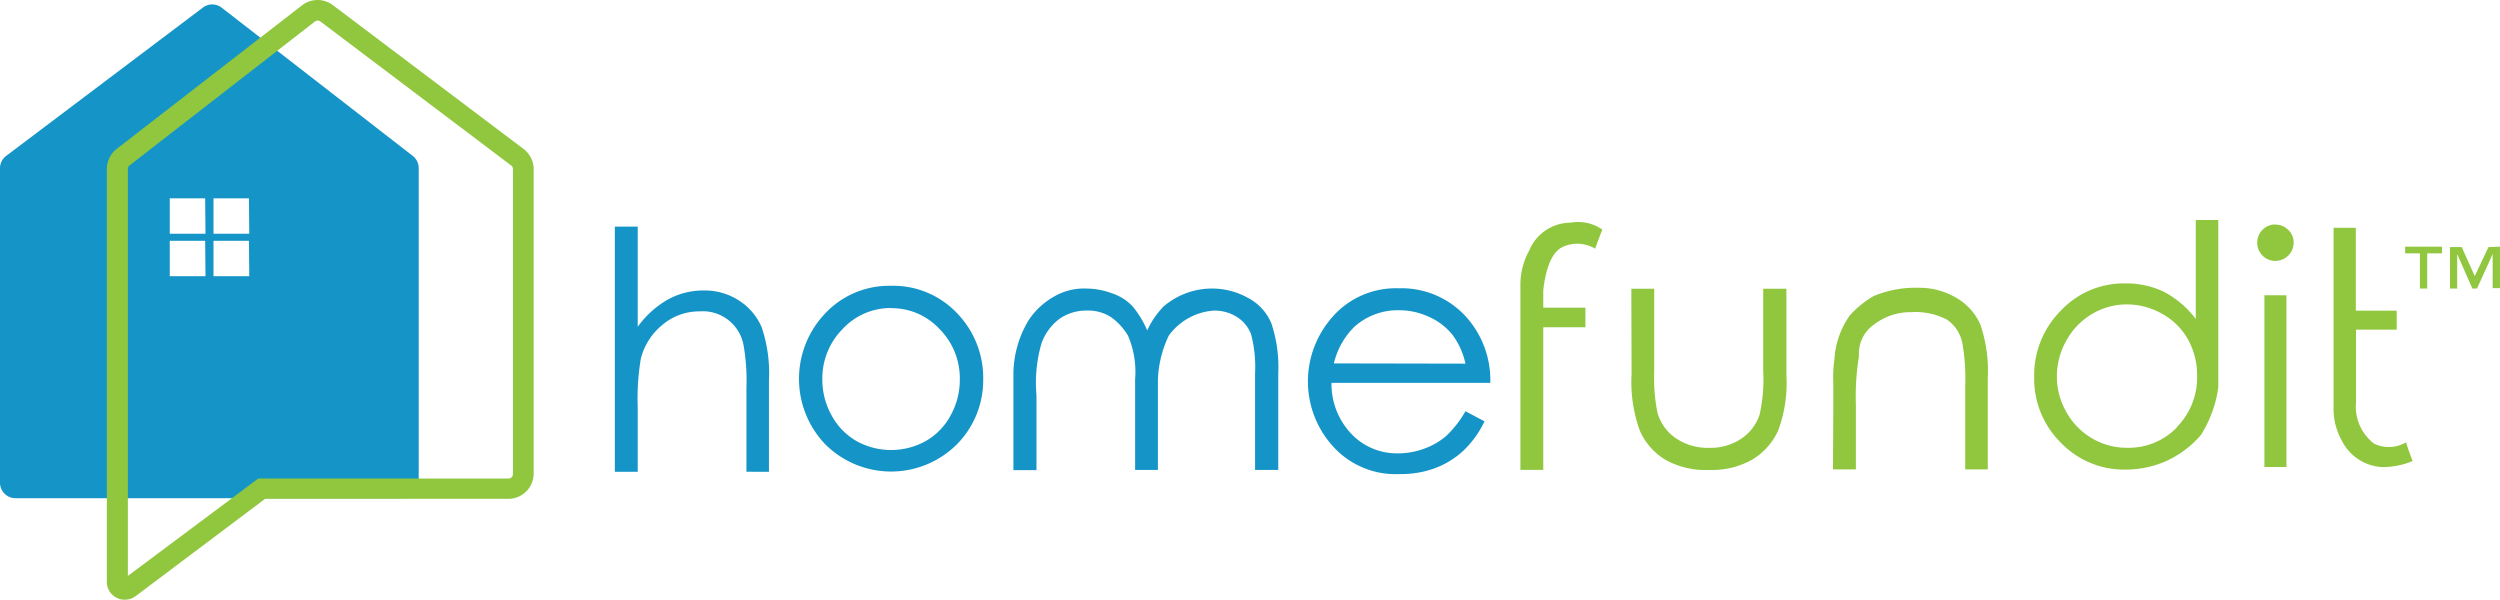 <svg xmlns="http://www.w3.org/2000/svg" width="237.109" height="56.874" viewBox="0 0 237.109 56.874"><defs><style>.a{fill:#1595c7;}.b{fill:#90c73e;}</style></defs><g transform="translate(0 -0.003)"><path class="a" d="M85.92,32.86h2.17v9.5a9.136,9.136,0,0,1,2.862-2.587,6.974,6.974,0,0,1,3.4-.857,5.952,5.952,0,0,1,3.349.959A5.653,5.653,0,0,1,99.844,42.4a13.61,13.61,0,0,1,.692,5.063v8.648H98.4v-8a19.179,19.179,0,0,0-.252-3.884A3.931,3.931,0,0,0,93.932,40.9a5.378,5.378,0,0,0-3.514,1.289A6.046,6.046,0,0,0,88.381,45.4a23.131,23.131,0,0,0-.291,4.568v6.148H85.92Z" transform="translate(-27.606 -11.364)"/><path class="a" d="M116.883,40a8.334,8.334,0,0,1,6.423,2.791,8.79,8.79,0,0,1,2.3,6.077,8.648,8.648,0,0,1-2.445,6.117,8.837,8.837,0,0,1-12.58,0,8.987,8.987,0,0,1-.134-12.179A8.326,8.326,0,0,1,116.883,40Zm0,2.107a6.2,6.2,0,0,0-4.607,1.989,6.644,6.644,0,0,0-1.926,4.8,6.927,6.927,0,0,0,.881,3.4,6.211,6.211,0,0,0,2.359,2.429,6.769,6.769,0,0,0,6.565,0,6.1,6.1,0,0,0,2.359-2.429,6.927,6.927,0,0,0,.873-3.4,6.612,6.612,0,0,0-1.926-4.8,6.164,6.164,0,0,0-4.576-1.973Z" transform="translate(-32.356 -12.89)"/><path class="a" d="M134,51.03V48.356a9.992,9.992,0,0,1,1.439-5.016,7.005,7.005,0,0,1,2.524-2.311,5.629,5.629,0,0,1,2.917-.7,7.131,7.131,0,0,1,2.477.456,4.717,4.717,0,0,1,1.942,1.227A9.143,9.143,0,0,1,146.69,44.3a7.948,7.948,0,0,1,1.572-2.288,7.076,7.076,0,0,1,4.607-1.683,6.911,6.911,0,0,1,3.349.873,4.788,4.788,0,0,1,2.256,2.453,13.083,13.083,0,0,1,.645,4.717v9.159h-2.2V48.372a12.17,12.17,0,0,0-.377-3.7,3.326,3.326,0,0,0-1.313-1.627,3.931,3.931,0,0,0-2.249-.621,5.771,5.771,0,0,0-4.238,2.359,10.493,10.493,0,0,0-1.038,4.206v8.546h-2.162V48.938a8.723,8.723,0,0,0-.668-4.128,5.8,5.8,0,0,0-1.572-1.738,3.986,3.986,0,0,0-2.359-.653,4.4,4.4,0,0,0-2.579.786,5.032,5.032,0,0,0-1.69,2.288,13.366,13.366,0,0,0-.487,4.945v7.115H134Z" transform="translate(-37.884 -12.96)"/><path class="a" d="M184.468,51.958l1.808.959a9.435,9.435,0,0,1-2.052,2.83,8.232,8.232,0,0,1-2.642,1.612,9.206,9.206,0,0,1-3.318.558,8,8,0,0,1-6.408-2.681,9.175,9.175,0,0,1-.354-11.793,8,8,0,0,1,6.651-3.145,8.263,8.263,0,0,1,6.832,3.255,8.971,8.971,0,0,1,1.84,5.716H171.763a6.864,6.864,0,0,0,1.863,4.812,5.928,5.928,0,0,0,4.45,1.871,7.076,7.076,0,0,0,2.492-.448,6.652,6.652,0,0,0,2.06-1.187A9.938,9.938,0,0,0,184.468,51.958Zm0-4.513a7.076,7.076,0,0,0-1.25-2.76,5.968,5.968,0,0,0-2.186-1.667,6.7,6.7,0,0,0-2.862-.637,6.14,6.14,0,0,0-4.238,1.572,7.2,7.2,0,0,0-1.942,3.467Z" transform="translate(-45.48 -12.953)"/><path class="b" d="M202.252,34.832a3.31,3.31,0,0,0-3.145-.134q-1.384.731-1.777,4.049V40.43h3.994v1.855H197.33V55.808h-2.17V38.354A6.738,6.738,0,0,1,196,35a4.261,4.261,0,0,1,3.931-2.634,3.994,3.994,0,0,1,3,.66C202.747,33.472,202.527,34.069,202.252,34.832Z" transform="translate(-50.959 -11.244)"/><path class="b" d="M208.54,40.35h2.17v7.823a16.768,16.768,0,0,0,.307,3.931,4.34,4.34,0,0,0,1.761,2.437,5.338,5.338,0,0,0,3.145.9,5.213,5.213,0,0,0,3.058-.873,4.419,4.419,0,0,0,1.73-2.288,15.378,15.378,0,0,0,.338-4.12V40.35h2.2v8.24a12.894,12.894,0,0,1-.786,5.221,6.2,6.2,0,0,1-2.437,2.736,7.7,7.7,0,0,1-4.073.991,7.807,7.807,0,0,1-4.159-.951,6.077,6.077,0,0,1-2.445-2.768,13.508,13.508,0,0,1-.786-5.362Z" transform="translate(-53.819 -12.965)"/><path class="b" d="M232.9,51.1V49.311a11.4,11.4,0,0,1,.1-2.233,8.02,8.02,0,0,1,1.47-4.23,9.513,9.513,0,0,1,2.249-1.824,10.354,10.354,0,0,1,4.324-.786,6.777,6.777,0,0,1,3.514.951,5.417,5.417,0,0,1,2.3,2.571,13.618,13.618,0,0,1,.692,5.055v8.648H245.41v-7.98a19.18,19.18,0,0,0-.252-3.884,3.514,3.514,0,0,0-1.51-2.359,6.494,6.494,0,0,0-3.349-.692,5.684,5.684,0,0,0-3.483,1.132,3.381,3.381,0,0,0-1.486,3.058,23.588,23.588,0,0,0-.291,4.576v6.148h-2.17Z" transform="translate(-59.021 -12.94)"/><path class="b" d="M269.609,54.947a9.552,9.552,0,0,1-3.845.786,8.287,8.287,0,0,1-6.117-2.571,8.5,8.5,0,0,1-2.508-6.211,8.649,8.649,0,0,1,2.524-6.29,8.192,8.192,0,0,1,6.07-2.587,8.342,8.342,0,0,1,3.687.786,9.1,9.1,0,0,1,3.043,2.587V32.06H274.6V47.95a11.424,11.424,0,0,1-1.651,4.505,9.608,9.608,0,0,1-3.341,2.492Zm1.054-3.239a6.691,6.691,0,0,0,1.926-4.875,7,7,0,0,0-.857-3.436,6.29,6.29,0,0,0-2.445-2.429,6.761,6.761,0,0,0-3.365-.9,6.392,6.392,0,0,0-3.279.9,6.588,6.588,0,0,0-2.453,2.524,6.879,6.879,0,0,0-.9,3.4,6.761,6.761,0,0,0,.9,3.389,6.589,6.589,0,0,0,2.429,2.484,6.447,6.447,0,0,0,3.341.9,6.361,6.361,0,0,0,4.741-1.958Z" transform="translate(-64.208 -11.193)"/><path class="a" d="M50.9,20.424,32.766,6.358a1.462,1.462,0,0,0-1.777,0L12.332,20.424A1.455,1.455,0,0,0,11.75,21.6V51.424a1.462,1.462,0,0,0,1.462,1.462H50a1.462,1.462,0,0,0,1.462-1.462V21.548A1.478,1.478,0,0,0,50.9,20.424ZM31.24,31.832H27.852V28.475h3.357Zm0-4.025H27.852V24.449h3.357Zm4.151,4.025H32V28.475H35.36Zm0-4.025H32V24.449H35.36Z" transform="translate(-11.75 -5.634)"/><path class="b" d="M26.362,62.4a1.572,1.572,0,0,1-.786-.181,1.667,1.667,0,0,1-.936-1.51V21.544a2.429,2.429,0,0,1,.928-1.895l17.6-13.633a2.406,2.406,0,0,1,2.917,0L64.171,19.657a2.422,2.422,0,0,1,.951,1.918v28.9a2.406,2.406,0,0,1-2.359,2.359H39.649L27.376,62.058a1.659,1.659,0,0,1-1.014.338ZM44.641,7.471a.425.425,0,0,0-.267.094L26.8,21.206a.432.432,0,0,0-.165.338v38.6L39,50.909H62.725a.432.432,0,0,0,.432-.432V21.56a.425.425,0,0,0-.173-.346L44.9,7.565A.472.472,0,0,0,44.641,7.471Z" transform="translate(-14.506 -5.52)"/><path class="b" d="M305.381,35.28v.629h-1.4V39.25h-.692V35.909h-1.4V35.28Zm5.5,0v3.931h-.692V35.98l-1.486,3.271h-.44l-1.439-3.271V39.25h-.684V35.319h1.116l1.234,2.752,1.3-2.752Z" transform="translate(-73.775 -11.881)"/><path class="b" d="M285.762,32.616a1.69,1.69,0,0,1,1.227.5,1.667,1.667,0,0,1,.511,1.219,1.745,1.745,0,0,1-1.738,1.722,1.667,1.667,0,0,1-1.219-.511,1.69,1.69,0,0,1-.5-1.227,1.722,1.722,0,0,1,1.722-1.722Zm-1.038,6.7h2.091V55.6h-2.091Z" transform="translate(-69.96 -11.308)"/><path class="b" d="M300.752,55.124a7.461,7.461,0,0,1-2.909.574,4.56,4.56,0,0,1-3.8-2.492,6.2,6.2,0,0,1-.786-3.263V33h2.107v7.862h3.876v1.8h-3.86V49.55a4.427,4.427,0,0,0,1.722,3.931,3.216,3.216,0,0,0,3.027-.134C300.366,54.126,300.586,54.708,300.752,55.124Z" transform="translate(-71.929 -11.394)"/></g></svg>